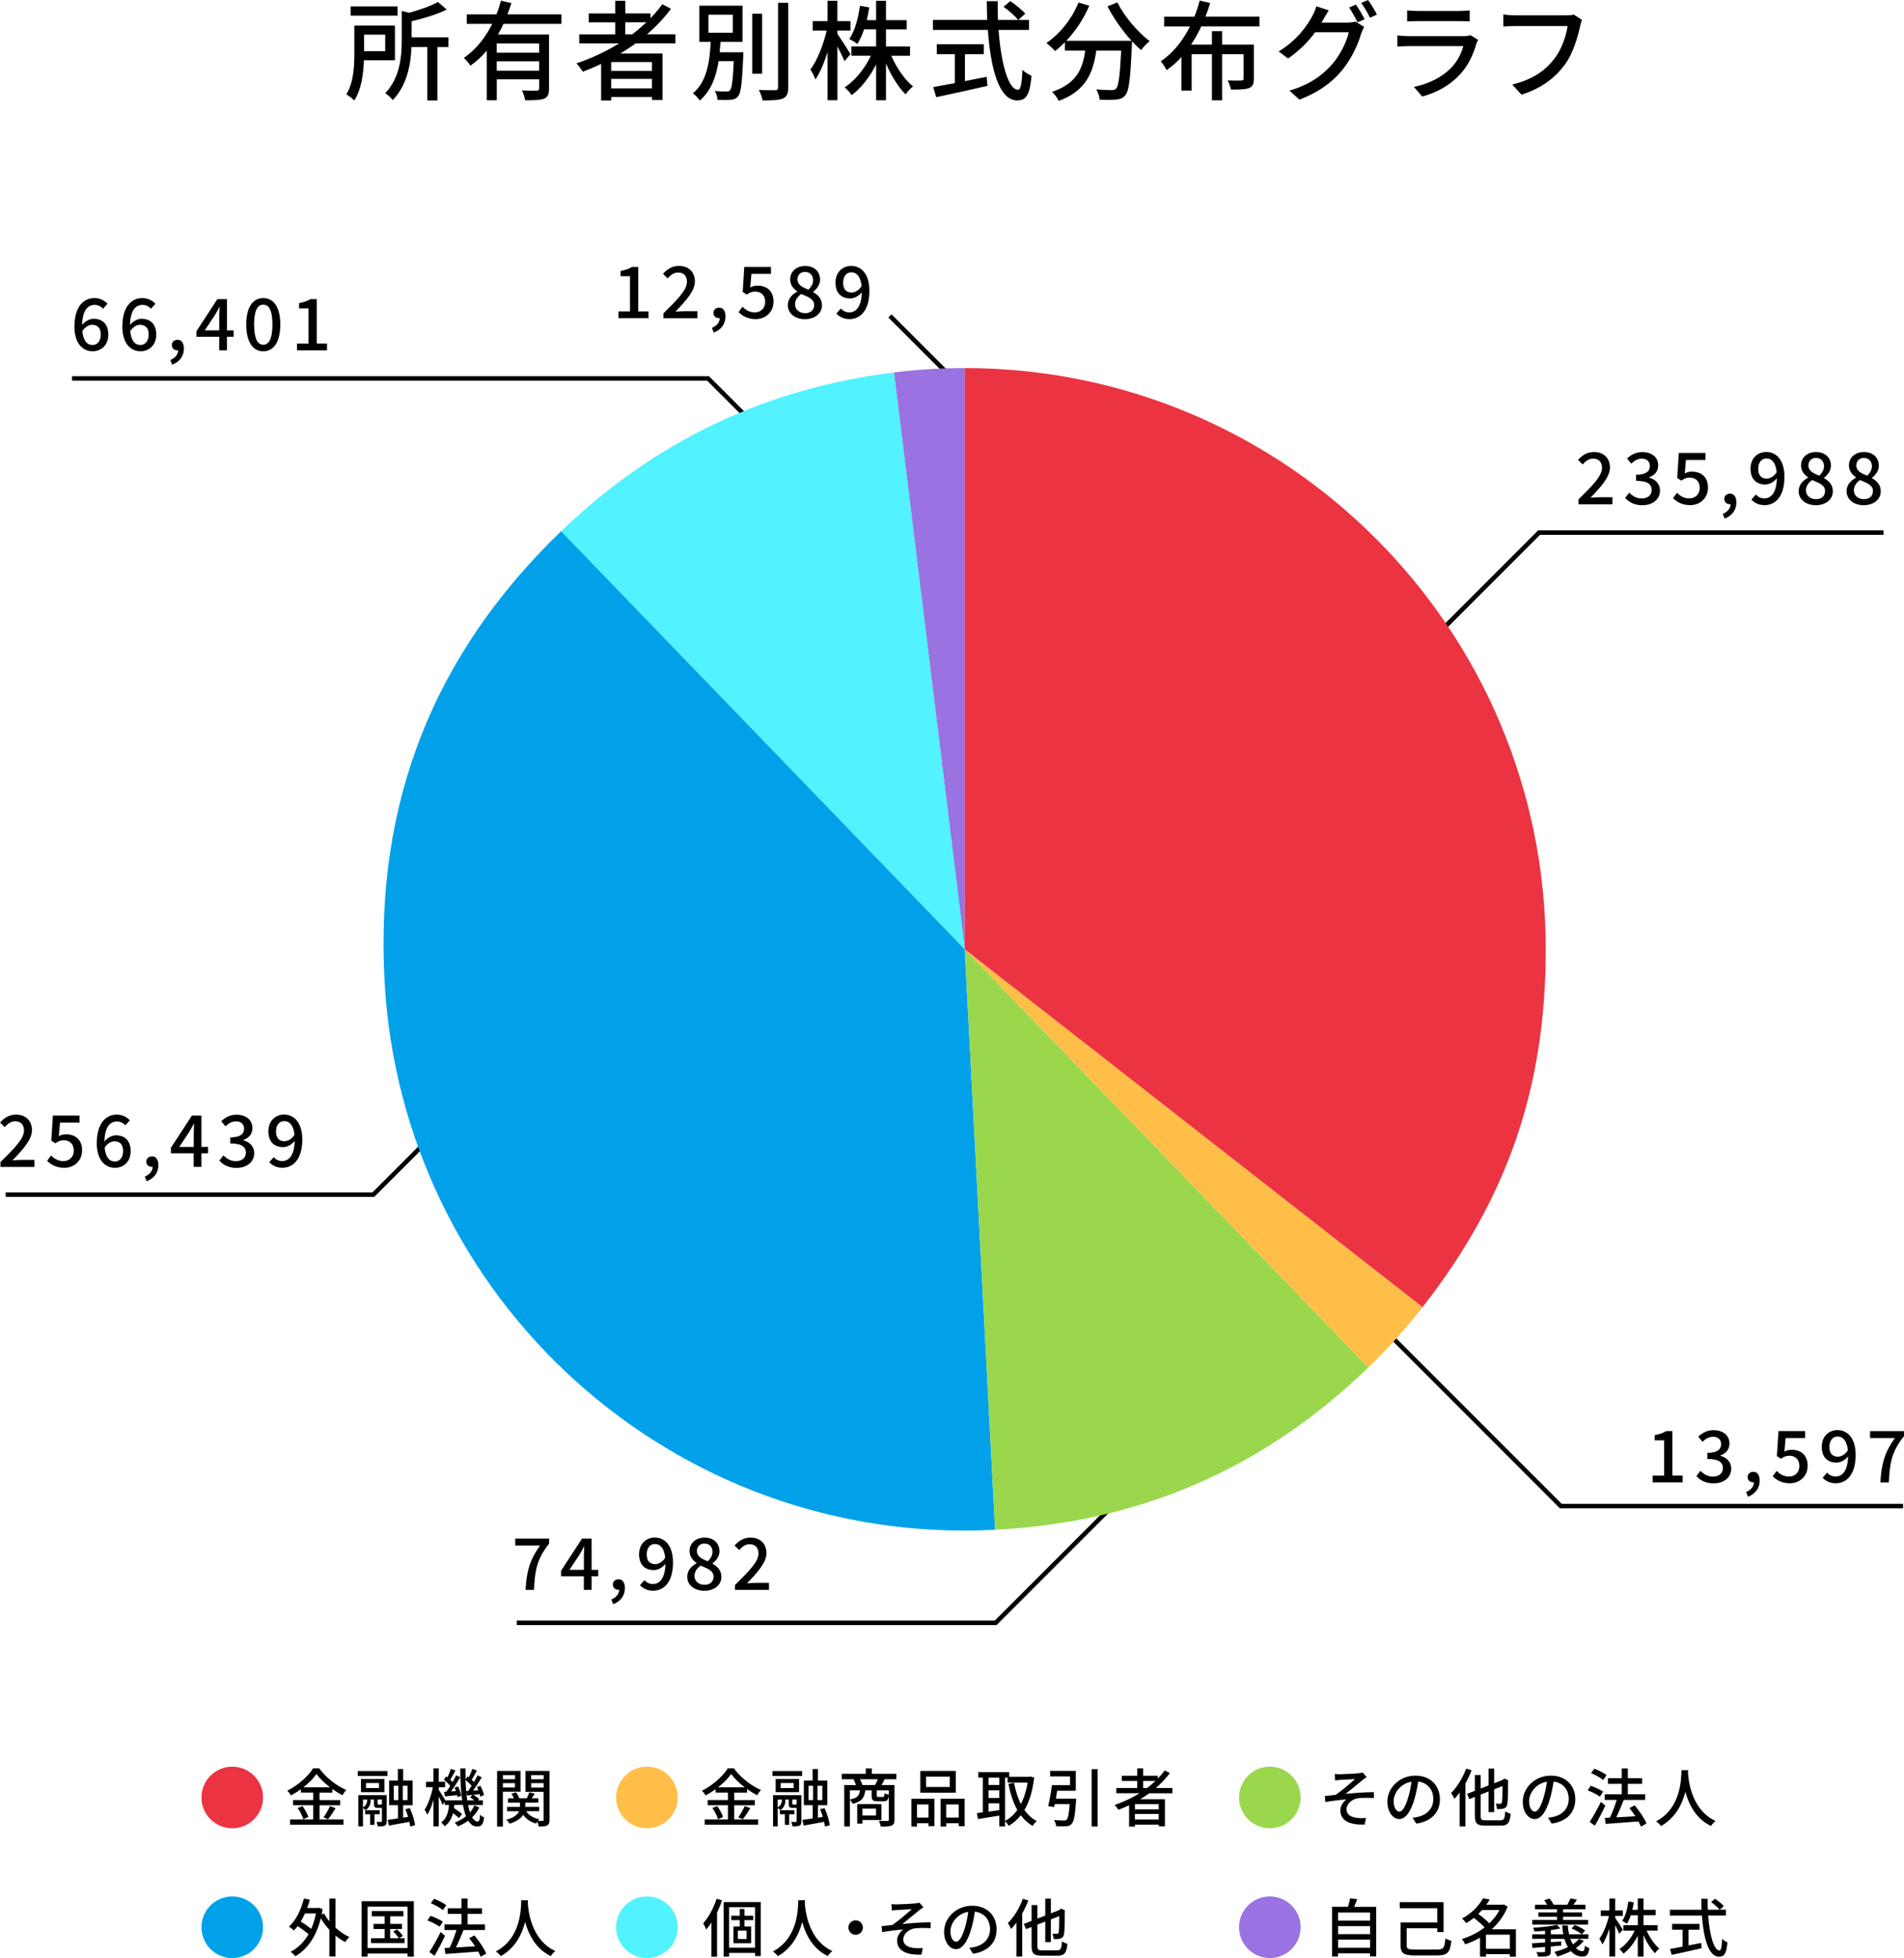 <?xml version="1.0" encoding="UTF-8"?>
<svg id="_レイヤー_2" data-name="レイヤー 2" xmlns="http://www.w3.org/2000/svg" width="426.04" height="437.97" viewBox="0 0 426.04 437.97">
  <defs>
    <style>
      .cls-1 {
        fill: #9a72e2;
      }

      .cls-2 {
        fill: #52f2fe;
      }

      .cls-3 {
        fill: #00a1e9;
      }

      .cls-4 {
        fill: #ffbe47;
      }

      .cls-5 {
        fill: none;
        stroke: #000;
        stroke-miterlimit: 10;
      }

      .cls-6 {
        fill: #ec3341;
      }

      .cls-7 {
        fill: #9ad74c;
      }
    </style>
  </defs>
  <g id="_レイヤー_1-2" data-name="レイヤー 1">
    <g>
      <path d="M88.37,5.71v7.78h-6.94c-.1,2.95-.55,6.53-2.16,9-.36-.41-1.3-1.13-1.78-1.39,1.63-2.59,1.8-6.29,1.8-9.07v-6.31h9.07ZM88.95,1.44v2.06h-10.49V1.44h10.49ZM81.46,11.45h4.73v-3.7h-4.73v3.7ZM99.97,2.14c-2.18,1.08-5.14,1.97-7.87,2.62v3.58h8.23v2.18h-2.45v11.95h-2.26v-11.95h-3.55c-.14,3.74-.94,8.52-4.2,11.88-.31-.48-1.13-1.25-1.68-1.54,3.34-3.48,3.7-8.26,3.7-11.91V2.45l1.66.41c2.42-.67,4.92-1.54,6.43-2.42l1.99,1.7Z"/>
      <path d="M114.42.7c-.26.84-.55,1.66-.86,2.5h12.07v2.14h-12.98c-.36.82-.77,1.61-1.22,2.38h11.42v12.12c0,1.2-.24,1.87-1.1,2.23-.86.34-2.21.36-4.25.36-.07-.62-.41-1.58-.7-2.21,1.42.07,2.88.07,3.29.05.41,0,.55-.12.55-.48v-2.04h-9.48v4.68h-2.23v-11.11c-1.08,1.27-2.28,2.4-3.65,3.36-.34-.5-1.03-1.32-1.49-1.73,2.74-1.85,4.85-4.61,6.36-7.61h-5.71v-2.14h6.65c.41-1.01.74-2.04,1.01-3.05l2.33.55ZM120.63,11.79v-2.06h-9.48v2.06h9.48ZM111.15,15.82h9.48v-2.11h-9.48v2.11Z"/>
      <path d="M150.13,1.97c-1.54,2.09-3.36,3.98-5.35,5.71h6.34v2.02h-8.88c-1.1.82-2.26,1.56-3.43,2.28h9.43v10.39h-2.35v-.67h-9.12v.77h-2.26v-8.18c-1.34.65-2.71,1.22-4.1,1.75-.29-.48-.98-1.42-1.42-1.87,3.36-1.13,6.6-2.64,9.53-4.46h-8.9v-2.02h8.04v-2.69h-5.93v-1.99h5.93V.17h2.26v2.83h5.64v1.08c.96-1.01,1.85-2.04,2.64-3.14l1.94,1.03ZM145.88,15.87v-1.99h-9.12v1.99h9.12ZM136.76,19.78h9.12v-2.14h-9.12v2.14ZM141.46,7.68c1.1-.84,2.18-1.75,3.17-2.69h-4.73v2.69h1.56Z"/>
      <path d="M166.16,1.27v8.09h-4.94l-.19,2.33h5.3s0,.62-.02.89c-.26,5.93-.5,8.18-1.15,8.95-.43.55-.94.72-1.66.79-.62.07-1.8.07-2.95.02-.02-.6-.26-1.44-.62-1.99,1.13.12,2.16.12,2.59.12.38,0,.62-.02.82-.26.41-.46.65-2.18.84-6.53h-3.38c-.55,3.43-1.68,6.65-4.22,8.81-.34-.55-1.01-1.25-1.56-1.61,3.24-2.62,3.79-7.32,4.01-11.52h-2.54V1.27h9.7ZM158.53,7.32h5.45V3.29h-5.45v4.03ZM170.53,3.07v13.42h-2.21V3.07h2.21ZM176.37.62v18.94c0,1.44-.34,2.09-1.18,2.47-.89.38-2.35.43-4.56.43-.1-.62-.46-1.68-.82-2.33,1.66.07,3.19.05,3.67.05.46-.02.62-.17.62-.62V.62h2.26Z"/>
      <path d="M187.37.17v4.56h2.93v2.11h-2.93v.74c.62.86,2.52,3.79,2.93,4.54l-1.34,1.56c-.31-.77-.96-2.09-1.58-3.29v12.02h-2.21v-10.73c-.77,2.4-1.7,4.66-2.71,6.1-.22-.65-.74-1.66-1.13-2.23,1.51-1.94,2.93-5.59,3.65-8.71h-3.12v-2.11h3.31V.17h2.21ZM194.5,1.68c-.14.96-.34,1.92-.55,2.83h2.09V.17h2.21v4.34h4.63v2.06h-4.63v3.84h5.38v2.06h-4.2c1.15,2.66,3.02,5.38,4.87,6.86-.53.41-1.27,1.2-1.66,1.78-1.63-1.61-3.24-4.2-4.39-6.91v8.23h-2.21v-8.02c-1.42,2.81-3.38,5.35-5.47,6.86-.36-.53-1.06-1.32-1.56-1.75,2.3-1.44,4.51-4.2,5.86-7.06h-4.37v-2.06h5.54v-3.84h-2.69c-.43,1.25-.94,2.38-1.51,3.29-.38-.34-1.3-.89-1.8-1.13,1.25-1.8,1.99-4.61,2.38-7.42l2.09.36Z"/>
      <path d="M223.25.26c-.02,1.44,0,2.83.05,4.2h6.96v2.23h-6.82c.55,7.63,2.23,13.39,4.34,13.39.6,0,.86-1.3,1.01-4.44.53.5,1.37,1.06,2.02,1.3-.38,4.34-1.2,5.52-3.22,5.52-4.03,0-5.93-7.06-6.55-15.77h-12.29v-2.23h12.15c-.05-1.37-.1-2.78-.1-4.2h2.45ZM213.65,18.6v-6.48h-4.03v-2.21h10.51v2.21h-4.22v6.02l4.87-.96.17,2.02c-4.01.94-8.38,1.87-11.47,2.54l-.65-2.26,4.82-.89ZM226.06.24c1.18.82,2.64,1.99,3.36,2.81l-1.58,1.42c-.67-.84-2.09-2.11-3.29-2.95l1.51-1.27Z"/>
      <path d="M257.25,9.19c-.6.48-1.49,1.39-1.92,2.02-.67-.58-1.34-1.22-2.02-1.97l-.05.91c-.31,7.39-.62,10.2-1.46,11.14-.55.7-1.13.89-2.02.98-.79.1-2.26.1-3.74.02-.02-.7-.34-1.66-.74-2.3,1.46.14,2.86.17,3.43.17.46,0,.74-.07,1.01-.34.55-.58.86-2.86,1.13-8.5h-5.57c-.65,4.7-2.18,8.98-8.4,11.26-.29-.62-.94-1.54-1.49-2.04,5.62-1.85,6.89-5.38,7.42-9.22h-4.54v-1.87c-.72.72-1.46,1.39-2.21,1.97-.41-.48-1.39-1.39-1.94-1.8,3.02-2.04,5.69-5.35,7.18-9.05l2.42.7c-1.25,2.93-3.07,5.66-5.14,7.85h14.59c-2.02-2.21-4.01-5.04-5.38-7.7l2.21-.89c1.54,3.14,4.61,6.72,7.22,8.67Z"/>
      <path d="M270.8.67c-.31,1.01-.67,2.04-1.06,3.05h12.07v2.18h-13.01c-.65,1.42-1.42,2.78-2.28,4.08h4.66v-3.02h2.28v3.02h7.11v7.63c0,1.13-.24,1.73-1.08,2.09-.82.31-2.11.36-4.06.34-.1-.62-.43-1.49-.74-2.06,1.34.05,2.71.05,3.07.02.38,0,.5-.1.5-.41v-5.47h-4.8v10.32h-2.28v-10.32h-4.54v8.14h-2.28v-7.51c-.98,1.1-2.09,2.09-3.31,2.93-.29-.55-.89-1.46-1.32-1.97,2.81-1.87,4.99-4.7,6.55-7.8h-5.79v-2.18h6.77c.48-1.2.86-2.4,1.18-3.6l2.35.55Z"/>
      <path d="M296.06,4.44l-.36.62h5.78c.67,0,1.34-.1,1.8-.24l1.97,1.2c-.24.38-.5.98-.67,1.46-.65,2.3-2.06,5.52-4.22,8.16-2.21,2.71-5.11,4.92-9.6,6.65l-2.23-2.02c4.63-1.37,7.49-3.5,9.62-5.98,1.78-2.04,3.22-5.06,3.65-7.08h-7.51c-1.51,2.06-3.58,4.18-6.07,5.86l-2.11-1.56c4.18-2.52,6.41-5.83,7.54-7.94.29-.5.7-1.46.89-2.16l2.78.91c-.48.72-.98,1.63-1.25,2.11ZM305.35,4.32l-1.58.67c-.48-.96-1.25-2.4-1.9-3.31l1.54-.65c.6.86,1.46,2.35,1.94,3.29ZM308.11,3.26l-1.56.7c-.5-1.03-1.3-2.4-1.97-3.31l1.54-.65c.65.89,1.56,2.4,1.99,3.26Z"/>
      <path d="M330.36,9.77c-.67,2.33-1.75,4.75-3.53,6.72-2.47,2.74-5.52,4.25-8.59,5.11l-1.87-2.16c3.5-.72,6.43-2.28,8.4-4.32,1.37-1.42,2.23-3.22,2.66-4.8h-12.22c-.58,0-1.63.02-2.54.1v-2.5c.94.1,1.85.17,2.54.17h12.29c.65,0,1.22-.1,1.54-.22l1.71,1.06c-.14.26-.34.62-.38.84ZM317.16,2.45h9.34c.77,0,1.75-.05,2.35-.12v2.47c-.6-.05-1.56-.07-2.38-.07h-9.31c-.77,0-1.63.02-2.3.07v-2.47c.62.07,1.51.12,2.3.12Z"/>
      <path d="M353.57,5.86c-.53,2.45-1.63,6.26-3.58,8.81-2.18,2.86-5.18,5.14-9.55,6.5l-2.06-2.26c4.71-1.15,7.42-3.19,9.38-5.71,1.66-2.09,2.69-5.16,3-7.37h-11.79c-1.03,0-1.99.05-2.59.1v-2.69c.67.1,1.8.19,2.59.19h11.64c.41,0,1.01-.02,1.54-.17l1.85,1.2c-.19.38-.31.91-.43,1.39Z"/>
    </g>
    <g>
      <path d="M70.09,406.98v-3.19h-4.52v-1.15h4.52v-1.67h-2.76v-.76c-.7.52-1.46.99-2.23,1.4-.15-.31-.53-.78-.81-1.06,2.41-1.21,4.71-3.28,5.77-5.01h1.36c1.5,2.06,3.85,3.91,6.07,4.85-.32.32-.63.78-.87,1.18-.74-.39-1.51-.87-2.25-1.4v.81h-2.87v1.67h4.62v1.15h-4.62v3.19h5.35v1.16h-11.95v-1.16h5.2ZM67.68,403.99c.55.73,1.13,1.75,1.32,2.44l-1.13.5c-.18-.69-.71-1.74-1.26-2.51l1.08-.43ZM67.88,399.79h5.98c-1.22-.92-2.33-1.99-3.05-2.97-.67.97-1.71,2.02-2.93,2.97ZM75.1,404.46c-.55.87-1.19,1.85-1.69,2.48l-1.01-.43c.49-.67,1.11-1.75,1.44-2.52l1.26.48Z"/>
      <path d="M86.69,396.15v1.11h-6.64v-1.11h6.64ZM86.52,401.54v5.84c0,.5-.08.8-.43.98-.32.15-.83.18-1.56.18-.03-.29-.17-.71-.29-1.01.48.01.91.01,1.04.01.14,0,.18-.04.18-.18v-2.96h-.87c-.73,0-.91-.18-.91-.97v-.92h-.73c0,.79-.13,1.74-1.16,2.4-.13-.15-.38-.38-.57-.5v4.12h-1.04v-6.99h6.35ZM86.01,397.93v2.94h-5.24v-2.94h5.24ZM82.17,402.52h-.95v1.77c.84-.49.95-1.23.95-1.77ZM84.97,404.92v.9h-1.18v2.37h-.97v-2.37h-1.11v-.9h3.25ZM81.9,399.96h2.9v-1.13h-2.9v1.13ZM84.49,402.52v.91c0,.21.01.22.2.22h.55c.15,0,.2-.01.22-.1v-1.04h-.97ZM89.03,398.29v-2.59h1.18v2.59h2.11v5.5h-2.11v2.79l1.11-.18c-.18-.59-.39-1.18-.62-1.71l1.01-.24c.56,1.22,1.05,2.82,1.15,3.82l-1.08.29c-.03-.31-.1-.66-.18-1.05-1.6.31-3.28.6-4.57.83l-.29-1.25,2.31-.34v-2.97h-1.98v-5.5h1.96ZM88.12,402.65h1.01v-3.22h-1.01v3.22ZM90.12,402.65h1.08v-3.22h-1.08v3.22Z"/>
      <path d="M98.18,395.56v2.98h1.42v1.22h-1.42v.59c.32.48,1.19,1.88,1.46,2.35h3.77c-.29-2.06-.41-4.52-.42-7.13h1.18c-.01.83-.01,1.64.01,2.41l.45-.63.28.21c.29-.59.6-1.34.78-1.89l1.02.39c-.39.69-.81,1.48-1.16,2.04.18.18.36.35.5.52.31-.53.6-1.06.81-1.51l.94.45c-.59.97-1.3,2.09-1.96,2.97l1.2-.08c-.1-.24-.21-.48-.32-.7l.77-.29c.36.66.71,1.51.81,2.06l-.83.36c-.03-.17-.07-.36-.14-.56l-1.4.15c.48.28,1.02.66,1.3.95l-.29.28h1.12v1.06h-3.33c.13.62.27,1.16.43,1.65.41-.48.73-1,.98-1.56l1.12.43c-.41.84-.95,1.58-1.62,2.23.35.6.76.92,1.2.92.38,0,.52-.29.59-1.5.25.24.63.48.9.59-.21,1.58-.57,2.03-1.57,2.03-.83,0-1.48-.46-2-1.3-.69.52-1.46.94-2.3,1.27-.15-.22-.48-.63-.71-.84.97-.36,1.81-.84,2.52-1.43-.28-.7-.5-1.56-.69-2.51h-1.92l-.08.7c.66.41,1.42.94,1.81,1.33l-.71.9c-.29-.31-.81-.71-1.32-1.09-.31,1.18-.85,2.2-1.88,2.93-.15-.27-.5-.67-.77-.87,1.26-.87,1.62-2.34,1.77-3.89h-.95v-.71l-.48.7c-.17-.45-.53-1.22-.87-1.89v6.68h-1.19v-5.92c-.38,1.29-.85,2.51-1.36,3.31-.14-.34-.42-.83-.62-1.12.77-1.13,1.51-3.24,1.85-5.04h-1.54v-1.22h1.67v-2.98h1.19ZM102.99,397.56c-.62,1.02-1.39,2.23-2.07,3.15l1.11-.08c-.1-.27-.2-.52-.31-.76l.77-.28c.34.66.64,1.53.73,2.07l-.84.34-.08-.46-2.73.28-.2-1.01.48-.03c.28-.36.59-.83.9-1.3-.35-.45-.94-1.01-1.44-1.4l.52-.73.29.22c.29-.6.6-1.34.78-1.91l1.01.39c-.38.69-.8,1.48-1.15,2.06.2.17.36.35.5.5.31-.53.59-1.05.8-1.51l.94.45ZM104.75,400.6c.25-.34.52-.71.78-1.13-.34-.42-.87-.94-1.36-1.33.06,1.69.18,3.24.38,4.57h1.58c-.28-.24-.63-.49-.94-.69l.57-.53-1.26.13-.2-.98.43-.03Z"/>
      <path d="M116.48,396.13v4.64h-3.95v7.8h-1.3v-12.44h5.25ZM115.24,397.07h-2.7v.92h2.7v-.92ZM112.53,398.85v.98h2.7v-.98h-2.7ZM122.96,396.13v10.94c0,.67-.13,1.04-.53,1.25-.39.21-1.02.24-1.89.24-.04-.29-.17-.76-.31-1.09-.11.15-.21.31-.28.43-1.27-.36-2.23-1.02-2.87-1.96-.46.74-1.36,1.44-3.03,1.98-.17-.27-.5-.66-.77-.87,1.82-.5,2.56-1.22,2.87-1.9h-2.69v-.98h2.89v-.94h-2.68v-.97h1.32c-.13-.34-.32-.73-.55-1.04l1.04-.31c.29.41.6.95.71,1.34h1.68c.21-.43.46-.98.57-1.37l1.22.35-.67,1.02h1.47v.97h-2.93v.94h3.11v.98h-2.89c.57.9,1.58,1.53,2.93,1.79-.11.1-.24.24-.35.38h1.08c.17.01.22-.06.22-.24v-6.28h-4.05v-4.66h5.36ZM121.64,397.07h-2.79v.92h2.79v-.92ZM118.85,398.85v1h2.79v-1h-2.79Z"/>
    </g>
    <g>
      <path d="M162.88,406.98v-3.19h-4.52v-1.15h4.52v-1.67h-2.76v-.76c-.7.52-1.46.99-2.23,1.4-.15-.31-.53-.78-.81-1.06,2.41-1.21,4.71-3.28,5.77-5.01h1.36c1.5,2.06,3.85,3.91,6.07,4.85-.32.32-.63.78-.87,1.18-.74-.39-1.51-.87-2.25-1.4v.81h-2.87v1.67h4.62v1.15h-4.62v3.19h5.35v1.16h-11.95v-1.16h5.2ZM160.47,403.99c.55.73,1.13,1.75,1.32,2.44l-1.13.5c-.18-.69-.71-1.74-1.26-2.51l1.08-.43ZM160.67,399.79h5.98c-1.22-.92-2.33-1.99-3.05-2.97-.67.97-1.71,2.02-2.93,2.97ZM167.9,404.46c-.55.87-1.19,1.85-1.69,2.48l-1.01-.43c.49-.67,1.11-1.75,1.44-2.52l1.26.48Z"/>
      <path d="M179.49,396.15v1.11h-6.64v-1.11h6.64ZM179.32,401.54v5.84c0,.5-.08.8-.43.98-.32.15-.83.18-1.56.18-.03-.29-.17-.71-.29-1.01.48.01.91.01,1.04.01.14,0,.18-.04.18-.18v-2.96h-.87c-.73,0-.91-.18-.91-.97v-.92h-.73c0,.79-.13,1.74-1.16,2.4-.13-.15-.38-.38-.57-.5v4.12h-1.04v-6.99h6.35ZM178.8,397.93v2.94h-5.24v-2.94h5.24ZM174.96,402.52h-.95v1.77c.84-.49.95-1.23.95-1.77ZM177.77,404.92v.9h-1.18v2.37h-.97v-2.37h-1.11v-.9h3.25ZM174.7,399.96h2.9v-1.13h-2.9v1.13ZM177.29,402.52v.91c0,.21.01.22.2.22h.55c.15,0,.2-.01.22-.1v-1.04h-.97ZM181.83,398.29v-2.59h1.18v2.59h2.11v5.5h-2.11v2.79l1.11-.18c-.18-.59-.39-1.18-.62-1.71l1.01-.24c.56,1.22,1.05,2.82,1.15,3.82l-1.08.29c-.03-.31-.1-.66-.18-1.05-1.6.31-3.28.6-4.57.83l-.29-1.25,2.31-.34v-2.97h-1.98v-5.5h1.96ZM180.92,402.65h1.01v-3.22h-1.01v3.22ZM182.92,402.65h1.08v-3.22h-1.08v3.22Z"/>
      <path d="M191.54,399.29c-.13-.41-.35-.91-.55-1.3h-2.63v-1.22h5.36v-1.2h1.36v1.2h5.49v1.22h-2.61c-.24.48-.49.92-.71,1.3h2.9v7.75c0,.7-.15,1.09-.64,1.3-.5.21-1.29.24-2.42.24-.06-.36-.25-.94-.43-1.29.84.04,1.67.03,1.9.03.25-.01.32-.08.32-.28v-5.34c-.13.97-.43,1.22-1.18,1.22h-1.32c-1.11,0-1.34-.29-1.34-1.27v-1.19h-1.43c-.17,1.64-.76,2.54-2.84,3.01-.11-.27-.38-.69-.6-.91v6h-1.26v-9.26h2.63ZM192.42,400.45h-2.26v2.07c1.7-.32,2.13-.9,2.26-2.07ZM197.23,403.56v3.54h-4.24v.81h-1.18v-4.36h5.42ZM192.98,399.29h2.82c.21-.38.46-.88.63-1.3h-4.01c.24.42.45.94.56,1.3ZM192.98,406.09h3.04v-1.53h-3.04v1.53ZM196.19,400.45v1.18c0,.28.04.31.36.31h1.01c.27,0,.32-.1.36-.85.21.15.66.29.95.36v-.99h-2.69Z"/>
      <path d="M209.08,402.34v6.12h-1.32v-.63h-2.58v.73h-1.25v-6.22h5.14ZM207.77,406.56v-2.94h-2.58v2.94h2.58ZM213.87,396.13v4.86h-7.94v-4.86h7.94ZM207.21,399.72h5.31v-2.31h-5.31v2.31ZM215.85,402.34v6.15h-1.33v-.66h-2.79v.73h-1.26v-6.22h5.38ZM214.52,406.56v-2.94h-2.79v2.94h2.79Z"/>
      <path d="M219.92,405.39v-7.76h-1.02v-1.23h6.93v1.04h4.48l.24-.06.85.22c-.34,3.05-1.08,5.43-2.17,7.26.74,1.05,1.65,1.91,2.76,2.48-.31.25-.73.76-.92,1.09-1.05-.6-1.92-1.42-2.65-2.38-.78.97-1.68,1.75-2.7,2.35-.2-.32-.55-.78-.83-1.04v1.18h-1.28v-2.42l-4.78.77-.25-1.33,1.33-.17ZM221.19,399.26h2.42v-1.62h-2.42v1.62ZM221.19,402.17h2.42v-1.71h-2.42v1.71ZM221.19,405.23l2.42-.34v-1.53h-2.42v1.86ZM228.43,403.53c.7-1.34,1.22-2.96,1.51-4.8h-4.48v-1.09h-.57v9.67c1.05-.55,1.96-1.37,2.75-2.45-.92-1.62-1.55-3.6-2-5.83l1.26-.25c.34,1.75.83,3.38,1.54,4.76Z"/>
      <path d="M239.42,399.31v-1.96h-4.44v-1.23h5.74v4.44h-4.17l-.29,1.77h4.57s-.01.39-.06.57c-.22,3.22-.48,4.57-.98,5.08-.34.36-.69.48-1.23.52-.46.04-1.34.03-2.23,0-.03-.42-.22-.99-.48-1.39.9.08,1.82.1,2.17.1.29,0,.45-.01.63-.15.32-.28.53-1.27.71-3.52h-3.35l-.14.67-1.33-.21c.31-1.25.66-3.18.84-4.69h4.03ZM245.61,395.73v12.83h-1.34v-12.83h1.34Z"/>
      <path d="M261.76,396.61c-.9,1.22-1.96,2.33-3.12,3.33h3.7v1.18h-5.18c-.64.48-1.32.91-2,1.33h5.5v6.07h-1.37v-.39h-5.32v.45h-1.32v-4.78c-.78.38-1.58.71-2.4,1.02-.17-.28-.57-.83-.83-1.09,1.96-.66,3.85-1.54,5.56-2.61h-5.2v-1.18h4.69v-1.57h-3.46v-1.16h3.46v-1.65h1.32v1.65h3.29v.63c.56-.59,1.08-1.19,1.54-1.83l1.13.6ZM259.28,404.72v-1.16h-5.32v1.16h5.32ZM253.95,407h5.32v-1.25h-5.32v1.25ZM256.7,399.94c.64-.49,1.27-1.02,1.85-1.57h-2.76v1.57h.91Z"/>
    </g>
    <g>
      <path d="M299.88,396.86c.6,0,3.38-.13,4.2-.22.39-.04.67-.1.85-.15l.88,1.02c-.24.14-.66.43-.9.63-1.02.83-2.77,2.3-3.82,3.12,2.02-.21,4.45-.39,6.33-.39v1.32c-1.34-.07-2.72-.07-3.57.04-1.32.2-2.55,1.25-2.55,2.48s1.02,1.74,2.3,1.91c.8.1,1.54.07,2.06.03l-.29,1.46c-3.49.14-5.45-.92-5.45-3.17,0-1.05.73-2,1.36-2.45-1.4.11-3.14.32-4.71.59l-.13-1.33c.76-.07,1.72-.2,2.44-.28,1.4-.95,3.46-2.75,4.33-3.52-.6.04-2.73.14-3.32.18-.36.03-.8.08-1.16.11l-.07-1.43c.39.04.77.06,1.22.06Z"/>
      <path d="M316.49,402.45c-.84,2.86-2,4.44-3.39,4.44s-2.66-1.54-2.66-3.88c0-3.14,2.75-5.83,6.26-5.83s5.49,2.35,5.49,5.28-1.88,4.96-5.28,5.45l-.83-1.32c.48-.04.9-.11,1.25-.2,1.79-.41,3.39-1.72,3.39-3.98,0-2.03-1.23-3.64-3.39-3.91-.2,1.26-.43,2.62-.84,3.94ZM311.85,402.87c0,1.61.69,2.35,1.29,2.35s1.29-.91,1.93-3.07c.35-1.11.6-2.38.77-3.61-2.52.41-3.99,2.59-3.99,4.33Z"/>
      <path d="M329.28,395.99c-.38.98-.84,1.98-1.37,2.91v9.64h-1.3v-7.59c-.38.52-.79,1.01-1.18,1.43-.14-.31-.5-1.01-.73-1.32,1.34-1.33,2.61-3.38,3.36-5.45l1.22.38ZM331.32,397.03v3.03l1.76-.69v-3.77h1.25v3.29l1.86-.73.15-.13.24-.2.91.37-.04.21c-.01,2.51-.04,4.38-.15,4.99-.1.67-.38,1-.83,1.13-.39.14-1.04.15-1.5.14-.03-.36-.14-.92-.29-1.22.35.01.81.03.98.03.21,0,.35-.06.42-.38.08-.34.11-1.54.13-3.59l-1.88.73v5.1h-1.25v-4.62l-1.76.69v4.78c0,.83.17.98,1.13.98h3.26c.85,0,.99-.37,1.12-2,.31.22.84.45,1.21.53-.2,2-.6,2.66-2.24,2.66h-3.43c-1.83,0-2.35-.46-2.35-2.18v-4.24l-1.23.48-.52-1.16,1.75-.69v-3.53h1.3Z"/>
      <path d="M346.79,402.45c-.84,2.86-2,4.44-3.39,4.44s-2.66-1.54-2.66-3.88c0-3.14,2.75-5.83,6.26-5.83s5.49,2.35,5.49,5.28-1.88,4.96-5.28,5.45l-.83-1.32c.48-.04.9-.11,1.25-.2,1.79-.41,3.39-1.72,3.39-3.98,0-2.03-1.23-3.64-3.39-3.91-.2,1.26-.43,2.62-.84,3.94ZM342.15,402.87c0,1.61.69,2.35,1.29,2.35s1.29-.91,1.93-3.07c.35-1.11.6-2.38.77-3.61-2.52.41-3.99,2.59-3.99,4.33Z"/>
      <path d="M355.94,399.44c.94.31,2.16.87,2.77,1.32l-.73,1.11c-.57-.45-1.78-1.06-2.73-1.4l.69-1.02ZM358.21,403.05l1,.84c-.69,1.47-1.57,3.15-2.35,4.48l-1.15-.85c.71-1.08,1.74-2.87,2.51-4.47ZM356.75,395.63c.94.35,2.14.95,2.73,1.44l-.77,1.09c-.56-.5-1.74-1.16-2.69-1.55l.73-.98ZM365.77,403.81c1.04,1.25,2.2,2.93,2.65,4.08l-1.25.69c-.13-.34-.32-.73-.55-1.16-2.63.22-5.41.41-7.34.55l-.18-1.34,1.13-.06c.55-1.13,1.15-2.69,1.53-3.96h-2.68v-1.26h3.8v-2.34h-3.08v-1.26h3.08v-2.17h1.36v2.17h3.22v1.26h-3.22v2.34h3.89v1.26h-4.8c-.49,1.27-1.11,2.73-1.67,3.89l4.27-.24c-.42-.64-.87-1.27-1.32-1.83l1.15-.6Z"/>
      <path d="M377.75,395.94l-.04.69c.13,1.86.84,8.24,6.16,10.69-.42.31-.81.77-1.02,1.12-3.42-1.65-4.99-4.9-5.73-7.63-.69,2.7-2.17,5.77-5.45,7.65-.24-.35-.67-.76-1.11-1.05,5.69-3.01,5.6-9.59,5.69-11.46h1.5Z"/>
    </g>
    <g>
      <path d="M73.7,429.76v-5.08h1.37v6.51c.97.87,2.04,1.61,3.12,2.09-.32.27-.74.78-.95,1.13-.74-.38-1.47-.88-2.17-1.46v4.68h-1.37v-5.98c-.73-.79-1.39-1.65-1.92-2.56-1.05,4.24-3.11,7-5.7,8.49-.22-.29-.74-.8-1.06-.99,1.62-.85,2.98-2.14,4.02-3.92-.62-.57-1.56-1.27-2.44-1.83-.27.35-.53.67-.83.97-.24-.22-.8-.66-1.12-.85,1.57-1.42,2.72-3.75,3.35-6.29l1.33.27c-.17.63-.36,1.25-.59,1.85h2.34l.24-.06.87.29c-.07.42-.14.83-.21,1.22l.53-.21c.32.59.73,1.18,1.19,1.75ZM67.29,429.83c.83.49,1.72,1.11,2.35,1.64.45-1.02.8-2.17,1.05-3.46h-2.45c-.28.64-.6,1.26-.95,1.82Z"/>
      <path d="M92.6,425.27v12.4h-1.4v-.7h-8.95v.7h-1.34v-12.4h11.7ZM91.2,435.73v-9.25h-8.95v9.25h8.95ZM88.84,431.58c.48.43,1.05,1.05,1.32,1.47l-.87.5h1.25v1.09h-7.52v-1.09h3.05v-2.07h-2.49v-1.13h2.49v-1.7h-2.87v-1.18h7.07v1.18h-2.96v1.7h2.63v1.13h-2.63v2.07h1.93c-.25-.42-.78-1.05-1.25-1.51l.84-.46Z"/>
      <path d="M96.32,428.54c.94.31,2.16.87,2.77,1.32l-.73,1.11c-.57-.45-1.78-1.06-2.73-1.4l.69-1.02ZM98.59,432.16l.99.84c-.69,1.47-1.57,3.15-2.35,4.48l-1.15-.85c.71-1.08,1.74-2.87,2.51-4.47ZM97.13,424.73c.94.35,2.14.95,2.73,1.44l-.77,1.09c-.56-.5-1.74-1.16-2.69-1.55l.73-.98ZM106.15,432.91c1.04,1.25,2.2,2.93,2.65,4.08l-1.25.69c-.13-.34-.32-.73-.55-1.16-2.63.22-5.41.41-7.34.55l-.18-1.34,1.13-.06c.55-1.13,1.15-2.69,1.53-3.96h-2.68v-1.26h3.8v-2.34h-3.08v-1.26h3.08v-2.17h1.36v2.17h3.22v1.26h-3.22v2.34h3.89v1.26h-4.8c-.49,1.27-1.11,2.73-1.67,3.89l4.27-.24c-.42-.64-.87-1.27-1.32-1.83l1.15-.6Z"/>
      <path d="M118.14,425.04l-.04.69c.13,1.86.84,8.24,6.16,10.69-.42.31-.81.77-1.02,1.12-3.42-1.65-4.99-4.9-5.73-7.63-.69,2.7-2.17,5.77-5.45,7.65-.24-.35-.67-.76-1.11-1.05,5.69-3.01,5.6-9.6,5.69-11.46h1.5Z"/>
    </g>
    <g>
      <path d="M161.57,425.08c-.31.91-.69,1.83-1.12,2.72v9.88h-1.26v-7.65c-.38.57-.77,1.11-1.18,1.57-.1-.32-.45-1.06-.66-1.4,1.22-1.34,2.33-3.4,3-5.48l1.22.36ZM170.22,425.45v12.09h-1.27v-.71h-5.8v.83h-1.22v-12.2h8.29ZM168.95,435.66v-9.05h-5.8v9.05h5.8ZM165.53,430.91v-1.4h-1.9v-.99h1.9v-1.53h1.05v1.53h1.96v.99h-1.96v1.4h1.5v3.75h-3.96v-3.75h1.41ZM165.1,433.73h1.96v-1.88h-1.96v1.88Z"/>
      <path d="M180.13,425.04l-.04.69c.13,1.86.84,8.24,6.16,10.69-.42.31-.81.77-1.02,1.12-3.42-1.65-4.99-4.9-5.73-7.63-.69,2.7-2.17,5.77-5.45,7.65-.24-.35-.67-.76-1.11-1.05,5.69-3.01,5.6-9.6,5.69-11.46h1.5Z"/>
      <path d="M193.08,431.16c0,.9-.73,1.62-1.62,1.62s-1.62-.73-1.62-1.62.73-1.62,1.62-1.62,1.62.73,1.62,1.62Z"/>
      <path d="M200.7,425.97c.6,0,3.38-.13,4.2-.22.39-.04.67-.1.85-.15l.88,1.02c-.24.14-.66.43-.9.63-1.02.83-2.77,2.3-3.82,3.12,2.02-.21,4.45-.39,6.33-.39v1.32c-1.34-.07-2.72-.07-3.57.04-1.32.2-2.55,1.25-2.55,2.48s1.02,1.74,2.3,1.9c.8.1,1.54.07,2.06.03l-.29,1.46c-3.49.14-5.45-.92-5.45-3.17,0-1.05.73-2,1.36-2.45-1.4.11-3.14.32-4.71.59l-.13-1.33c.76-.07,1.72-.2,2.44-.28,1.4-.95,3.46-2.75,4.33-3.52-.6.04-2.73.14-3.32.18-.36.03-.8.08-1.16.11l-.07-1.43c.39.04.77.06,1.22.06Z"/>
      <path d="M217.3,431.55c-.84,2.86-2,4.44-3.39,4.44s-2.66-1.54-2.66-3.88c0-3.14,2.75-5.83,6.26-5.83s5.49,2.35,5.49,5.28-1.88,4.96-5.28,5.45l-.83-1.32c.48-.04.9-.11,1.25-.2,1.79-.41,3.39-1.72,3.39-3.98,0-2.03-1.23-3.64-3.39-3.91-.2,1.26-.43,2.62-.84,3.94ZM212.67,431.98c0,1.61.69,2.35,1.29,2.35s1.29-.91,1.93-3.07c.35-1.11.6-2.38.77-3.61-2.52.41-3.99,2.59-3.99,4.33Z"/>
      <path d="M230.1,425.1c-.38.98-.84,1.97-1.37,2.91v9.64h-1.3v-7.59c-.38.52-.78,1.01-1.18,1.43-.14-.31-.5-1.01-.73-1.32,1.34-1.33,2.61-3.38,3.36-5.45l1.22.38ZM232.13,426.13v3.03l1.76-.69v-3.77h1.25v3.29l1.86-.73.15-.13.24-.2.91.36-.04.21c-.01,2.51-.04,4.38-.15,4.99-.1.67-.38.99-.83,1.13-.39.14-1.04.15-1.5.14-.03-.36-.14-.92-.29-1.22.35.01.81.03.98.03.21,0,.35-.06.42-.38.08-.34.11-1.54.13-3.59l-1.88.73v5.1h-1.25v-4.62l-1.76.69v4.78c0,.83.17.98,1.13.98h3.26c.85,0,.99-.36,1.12-2,.31.22.84.45,1.21.53-.2,2-.6,2.66-2.24,2.66h-3.43c-1.83,0-2.35-.46-2.35-2.18v-4.24l-1.23.48-.52-1.16,1.75-.69v-3.53h1.3Z"/>
    </g>
    <g>
      <path d="M303.69,424.83c-.22.57-.46,1.18-.69,1.69h4.94v11.09h-1.39v-.7h-7.16v.74h-1.33v-11.14h3.57c.18-.62.38-1.33.46-1.89l1.58.2ZM306.56,429.61v-1.81h-7.16v1.81h7.16ZM299.41,432.63h7.16v-1.78h-7.16v1.78ZM299.41,435.67h7.16v-1.81h-7.16v1.81Z"/>
      <path d="M321.61,430.01v-3.18h-8.39v-1.36h9.79v6.7h-1.4v-.85h-6.85v3.85c0,.74.29.9,1.82.9h4.99c1.46,0,1.67-.39,1.85-2.49.35.22.95.45,1.34.52-.28,2.59-.8,3.29-3.18,3.29h-4.99c-2.42,0-3.19-.43-3.19-2.2v-5.17h8.21Z"/>
      <path d="M333.34,424.89c-.22.39-.48.78-.76,1.16h3.63l.24-.07.9.49c-.77,2.02-2.05,3.71-3.57,5.07h5.42v6.14h-1.36v-.57h-5.34v.56h-1.33v-4.25c-1.06.62-2.19,1.11-3.31,1.49-.17-.36-.5-.92-.77-1.19,1.78-.52,3.56-1.4,5.1-2.59-.59-.66-1.54-1.48-2.4-2.13-.52.42-1.09.81-1.72,1.19-.2-.34-.63-.81-.94-1.04,2.31-1.25,3.89-3.01,4.72-4.54l1.48.28ZM330.79,428.12c.85.62,1.83,1.41,2.46,2.09.92-.87,1.72-1.88,2.28-2.97h-3.91c-.27.29-.55.6-.84.88ZM337.84,432.75h-5.34v3.15h5.34v-3.15Z"/>
      <path d="M352.37,430.59c.8.29,1.81.81,2.33,1.23l-.76.84h1.48v1.01h-4.05c.17.46.36.87.59,1.23.52-.35.98-.74,1.32-1.18l1.13.39c-.48.62-1.09,1.16-1.79,1.64.45.45.95.7,1.47.69.38,0,.48-.29.55-1.21.27.22.67.43.99.52-.2,1.53-.6,1.89-1.6,1.91-.97,0-1.82-.46-2.52-1.23-.95.5-2,.9-3.03,1.21-.11-.25-.45-.8-.67-1.05,1.05-.25,2.1-.6,3.04-1.06-.32-.53-.59-1.16-.8-1.85h-3.04v.74l2.33-.15v.92s-2.33.2-2.33.2v1.05c0,.64-.15.92-.62,1.06-.46.17-1.16.17-2.21.17-.07-.31-.24-.73-.39-1.02.7.03,1.46.03,1.67.01.21,0,.27-.06.27-.25v-.91l-2.83.22-.11-1.04,2.94-.18v-.83h-2.89v-1.01h2.89v-.78c-.81.07-1.64.13-2.39.15-.04-.24-.17-.6-.29-.83,1.86-.1,4.08-.34,5.32-.64l.78.8c-.62.14-1.34.27-2.13.36v.94h2.79c-.13-.62-.21-1.27-.25-1.96h1.26c.03.7.13,1.36.27,1.96h2.83c-.49-.42-1.47-.98-2.27-1.3l.73-.77ZM346.68,424.66c.39.41.77.98.94,1.39h-.04s3.11.01,3.11.01c.25-.42.56-1.02.73-1.43l1.44.31c-.27.41-.55.8-.8,1.12h2.7v1.01h-5v.71h4.24v.95h-4.24v.73h5.6v1.04h-12.51v-1.04h5.55v-.73h-4.17v-.95h4.17v-.71h-4.93v-1.01h2.72c-.18-.34-.42-.71-.67-1.01l1.16-.39Z"/>
      <path d="M361.41,424.66v2.66h1.71v1.23h-1.71v.43c.36.5,1.47,2.21,1.71,2.65l-.79.91c-.18-.45-.56-1.22-.92-1.92v7.02h-1.29v-6.26c-.45,1.4-.99,2.72-1.58,3.56-.13-.38-.43-.97-.66-1.3.88-1.13,1.71-3.26,2.13-5.08h-1.82v-1.23h1.93v-2.66h1.29ZM365.57,425.54c-.08.56-.2,1.12-.32,1.65h1.22v-2.54h1.29v2.54h2.7v1.2h-2.7v2.24h3.14v1.21h-2.45c.67,1.55,1.77,3.14,2.84,4.01-.31.24-.74.7-.97,1.04-.95-.94-1.89-2.45-2.56-4.03v4.8h-1.29v-4.68c-.83,1.64-1.98,3.12-3.19,4.01-.21-.31-.62-.77-.91-1.02,1.34-.84,2.63-2.45,3.42-4.12h-2.55v-1.21h3.24v-2.24h-1.57c-.25.73-.55,1.39-.88,1.92-.22-.2-.76-.52-1.05-.66.73-1.05,1.16-2.69,1.39-4.33l1.22.21Z"/>
      <path d="M382.11,424.72c-.01.84,0,1.65.03,2.45h4.06v1.3h-3.98c.32,4.45,1.3,7.82,2.54,7.82.35,0,.5-.76.59-2.59.31.29.8.62,1.18.76-.22,2.54-.7,3.22-1.88,3.22-2.35,0-3.46-4.12-3.83-9.2h-7.17v-1.3h7.09c-.03-.8-.06-1.62-.06-2.45h1.43ZM376.5,435.42v-3.78h-2.35v-1.29h6.13v1.29h-2.46v3.52l2.84-.56.1,1.18c-2.34.55-4.89,1.09-6.7,1.49l-.38-1.32,2.82-.52ZM383.75,424.71c.69.48,1.54,1.16,1.96,1.64l-.92.83c-.39-.49-1.22-1.23-1.92-1.72l.88-.74Z"/>
    </g>
    <circle class="cls-6" cx="51.97" cy="402.06" r="6.89"/>
    <circle class="cls-3" cx="51.97" cy="431.09" r="6.89"/>
    <circle class="cls-4" cx="144.76" cy="402.06" r="6.89"/>
    <circle class="cls-2" cx="144.76" cy="431.09" r="6.89"/>
    <circle class="cls-7" cx="284.14" cy="402.06" r="6.89"/>
    <circle class="cls-1" cx="284.14" cy="431.09" r="6.89"/>
    <polyline class="cls-5" points="421.46 119.13 344.39 119.13 306.7 156.82"/>
    <polyline class="cls-5" points="309.38 297.02 349.24 336.88 425.83 336.88"/>
    <line class="cls-5" x1="212.3" y1="83.83" x2="199.13" y2="70.66"/>
    <polyline class="cls-5" points="171.71 97.91 158.43 84.64 16.11 84.64"/>
    <polyline class="cls-5" points="108.4 242.35 83.52 267.24 1.27 267.24"/>
    <polyline class="cls-5" points="252.38 333.41 222.79 363 115.63 363"/>
    <g>
      <path class="cls-1" d="M215.87,212.35l-15.84-129.04c5.42-.67,10.39-.97,15.84-.97v130.01Z"/>
      <path class="cls-2" d="M215.87,212.35l-90.31-93.52c20.76-20.05,45.82-32,74.47-35.52l15.84,129.04Z"/>
      <path class="cls-3" d="M215.87,212.35l6.8,129.83c-71.71,3.76-132.88-51.32-136.64-123.03-2.08-39.72,10.91-72.69,39.52-100.33l90.31,93.52Z"/>
      <path class="cls-7" d="M215.87,212.35l90.31,93.52c-23.45,22.65-50.96,34.61-83.51,36.31l-6.8-129.83Z"/>
      <path class="cls-4" d="M215.87,212.35l102.45,80.04c-3.62,4.64-7.9,9.39-12.14,13.48l-90.31-93.52Z"/>
      <path class="cls-6" d="M215.87,212.35V82.33c71.8,0,130.01,58.21,130.01,130.01,0,30.88-8.55,55.71-27.56,80.04l-102.45-80.04Z"/>
    </g>
    <g>
      <path d="M369.79,330.06h2.58v-7.88h-2.11v-1.17c1.1-.19,1.89-.48,2.56-.9h1.39v9.94h2.3v1.52h-6.72v-1.52Z"/>
      <path d="M379.59,330.17l.9-1.18c.69.71,1.57,1.3,2.79,1.3,1.33,0,2.24-.72,2.24-1.87,0-1.26-.83-2.08-3.49-2.08v-1.36c2.32,0,3.09-.85,3.09-1.95,0-1.02-.69-1.65-1.81-1.65-.91,0-1.68.45-2.35,1.12l-.96-1.15c.93-.85,2.02-1.44,3.38-1.44,2.11,0,3.6,1.09,3.6,2.98,0,1.33-.78,2.21-2.03,2.67v.08c1.36.34,2.43,1.33,2.43,2.88,0,2.06-1.78,3.28-3.94,3.28-1.86,0-3.06-.74-3.84-1.62Z"/>
      <path d="M390.71,333.74c1.1-.45,1.75-1.26,1.75-2.19-.06.02-.11.02-.18.02-.66,0-1.23-.42-1.23-1.18,0-.72.58-1.18,1.28-1.18.9,0,1.42.75,1.42,1.98,0,1.68-.98,2.98-2.62,3.6l-.42-1.04Z"/>
      <path d="M396.66,330.22l.88-1.2c.67.67,1.52,1.26,2.75,1.26,1.33,0,2.34-.9,2.34-2.35s-.9-2.31-2.24-2.31c-.75,0-1.2.22-1.89.67l-.9-.58.35-5.6h5.97v1.55h-4.37l-.27,3.03c.51-.26.98-.4,1.62-.4,1.97,0,3.58,1.1,3.58,3.57s-1.9,3.92-3.97,3.92c-1.86,0-3.02-.75-3.86-1.57Z"/>
      <path d="M407.83,330.54l1.01-1.14c.43.53,1.15.88,1.84.88,1.5,0,2.77-1.15,2.85-4.51-.69.88-1.71,1.39-2.58,1.39-1.98,0-3.31-1.17-3.31-3.54s1.6-3.73,3.5-3.73c2.26,0,4.08,1.78,4.08,5.57,0,4.51-2.13,6.32-4.45,6.32-1.33,0-2.29-.54-2.95-1.25ZM411.27,325.83c.7,0,1.55-.42,2.21-1.42-.21-2.11-1.07-3.09-2.32-3.09-1.01,0-1.81.85-1.81,2.31s.67,2.21,1.92,2.21Z"/>
      <path d="M423.99,321.67h-5.54v-1.55h7.59v1.12c-2.71,3.38-3.2,5.88-3.39,10.34h-1.89c.21-4.16,1.01-6.8,3.23-9.91Z"/>
    </g>
    <g>
      <path d="M120.83,345.71h-5.54v-1.55h7.59v1.12c-2.71,3.38-3.2,5.88-3.39,10.34h-1.89c.21-4.16,1.01-6.8,3.23-9.91Z"/>
      <path d="M130.65,352.58h-5.11v-1.23l4.69-7.19h2.14v7h1.49v1.42h-1.49v3.04h-1.73v-3.04ZM130.65,351.15v-2.9c0-.64.05-1.67.08-2.3h-.06c-.29.58-.61,1.12-.94,1.71l-2.32,3.49h3.25Z"/>
      <path d="M136.79,357.78c1.1-.45,1.75-1.26,1.75-2.19-.06.02-.11.02-.18.02-.66,0-1.23-.42-1.23-1.18,0-.72.58-1.18,1.28-1.18.9,0,1.42.75,1.42,1.98,0,1.68-.98,2.98-2.62,3.6l-.42-1.04Z"/>
      <path d="M143.19,354.58l1.01-1.14c.43.53,1.15.88,1.84.88,1.5,0,2.77-1.15,2.85-4.51-.69.88-1.71,1.39-2.58,1.39-1.98,0-3.31-1.17-3.31-3.54s1.6-3.73,3.51-3.73c2.26,0,4.08,1.78,4.08,5.57,0,4.51-2.13,6.32-4.45,6.32-1.33,0-2.29-.54-2.95-1.25ZM146.63,349.87c.7,0,1.55-.42,2.21-1.42-.21-2.11-1.07-3.09-2.32-3.09-1.01,0-1.81.85-1.81,2.31s.67,2.21,1.92,2.21Z"/>
      <path d="M153.77,352.69c0-1.46,1.02-2.43,2.11-3.01v-.06c-.88-.62-1.58-1.47-1.58-2.67,0-1.83,1.44-3.01,3.36-3.01,2.05,0,3.33,1.26,3.33,3.07,0,1.18-.83,2.16-1.55,2.69v.08c1.04.61,1.98,1.42,1.98,2.96,0,1.75-1.54,3.09-3.81,3.09s-3.84-1.31-3.84-3.14ZM159.67,352.69c0-1.36-1.3-1.82-2.9-2.48-.8.56-1.38,1.34-1.38,2.3,0,1.17.98,1.98,2.24,1.98s2.03-.7,2.03-1.81ZM159.43,347.12c0-1.06-.66-1.86-1.81-1.86-.96,0-1.68.64-1.68,1.68,0,1.23,1.12,1.78,2.43,2.29.69-.64,1.06-1.34,1.06-2.11Z"/>
      <path d="M164.45,354.55c3.28-3.22,5.27-5.27,5.27-7.06,0-1.25-.67-2.08-2-2.08-.93,0-1.7.59-2.32,1.31l-1.04-1.02c1.01-1.09,2.05-1.76,3.59-1.76,2.16,0,3.55,1.38,3.55,3.46s-1.9,4.21-4.35,6.77c.59-.06,1.34-.11,1.92-.11h2.99v1.57h-7.6v-1.07Z"/>
    </g>
    <g>
      <path d="M.1,259.94c3.28-3.22,5.27-5.27,5.27-7.06,0-1.25-.67-2.08-2-2.08-.93,0-1.7.59-2.32,1.31l-1.04-1.02c1.01-1.09,2.05-1.76,3.59-1.76,2.16,0,3.55,1.38,3.55,3.46s-1.9,4.21-4.35,6.77c.59-.06,1.34-.11,1.92-.11h2.99v1.57H.1v-1.07Z"/>
      <path d="M10.54,259.66l.88-1.2c.67.67,1.52,1.26,2.75,1.26,1.33,0,2.34-.9,2.34-2.35s-.9-2.31-2.24-2.31c-.75,0-1.2.22-1.89.67l-.9-.58.35-5.6h5.97v1.55h-4.37l-.27,3.03c.51-.26.98-.4,1.62-.4,1.97,0,3.59,1.1,3.59,3.57s-1.9,3.92-3.97,3.92c-1.86,0-3.02-.75-3.86-1.57Z"/>
      <path d="M21.66,255.67c0-4.51,2.11-6.34,4.45-6.34,1.31,0,2.27.56,2.95,1.26l-1.01,1.12c-.43-.51-1.15-.86-1.86-.86-1.49,0-2.74,1.12-2.82,4.48.69-.85,1.71-1.38,2.56-1.38,1.97,0,3.31,1.17,3.31,3.54s-1.6,3.73-3.52,3.73c-2.24,0-4.07-1.78-4.07-5.55ZM23.42,256.69c.19,2.13,1.04,3.12,2.29,3.12,1.02,0,1.84-.86,1.84-2.32s-.7-2.19-1.95-2.19c-.66,0-1.47.37-2.18,1.39Z"/>
      <path d="M32.4,263.18c1.1-.45,1.75-1.26,1.75-2.19-.06.02-.11.02-.18.02-.66,0-1.23-.42-1.23-1.18,0-.72.58-1.18,1.28-1.18.9,0,1.42.75,1.42,1.98,0,1.68-.98,2.98-2.62,3.6l-.42-1.04Z"/>
      <path d="M43.35,257.97h-5.11v-1.23l4.69-7.19h2.14v7h1.49v1.42h-1.49v3.04h-1.73v-3.04ZM43.35,256.55v-2.9c0-.64.05-1.67.08-2.3h-.06c-.29.58-.61,1.12-.94,1.71l-2.32,3.49h3.25Z"/>
      <path d="M49.09,259.61l.9-1.18c.69.71,1.57,1.3,2.79,1.3,1.33,0,2.24-.72,2.24-1.87,0-1.26-.83-2.08-3.49-2.08v-1.36c2.32,0,3.09-.85,3.09-1.95,0-1.02-.69-1.65-1.81-1.65-.91,0-1.68.45-2.35,1.12l-.96-1.15c.93-.85,2.02-1.44,3.38-1.44,2.11,0,3.6,1.09,3.6,2.98,0,1.33-.78,2.21-2.03,2.67v.08c1.36.34,2.43,1.33,2.43,2.88,0,2.06-1.78,3.28-3.94,3.28-1.86,0-3.06-.74-3.84-1.62Z"/>
      <path d="M60.24,259.97l1.01-1.14c.43.53,1.15.88,1.84.88,1.5,0,2.77-1.15,2.85-4.51-.69.88-1.71,1.39-2.58,1.39-1.98,0-3.31-1.17-3.31-3.54s1.6-3.73,3.51-3.73c2.26,0,4.08,1.78,4.08,5.57,0,4.51-2.13,6.32-4.45,6.32-1.33,0-2.29-.54-2.95-1.25ZM63.68,255.27c.7,0,1.55-.42,2.21-1.42-.21-2.11-1.07-3.09-2.32-3.09-1.01,0-1.81.85-1.81,2.31s.67,2.21,1.92,2.21Z"/>
    </g>
    <g>
      <path d="M16.66,73.02c0-4.51,2.11-6.34,4.45-6.34,1.31,0,2.27.56,2.95,1.26l-1.01,1.12c-.43-.51-1.15-.86-1.86-.86-1.49,0-2.74,1.12-2.82,4.48.69-.85,1.71-1.38,2.56-1.38,1.97,0,3.31,1.17,3.31,3.54s-1.6,3.73-3.52,3.73c-2.24,0-4.07-1.78-4.07-5.55ZM18.42,74.05c.19,2.13,1.04,3.12,2.29,3.12,1.02,0,1.84-.86,1.84-2.32s-.7-2.19-1.95-2.19c-.66,0-1.47.37-2.18,1.39Z"/>
      <path d="M27.38,73.02c0-4.51,2.11-6.34,4.45-6.34,1.31,0,2.27.56,2.95,1.26l-1.01,1.12c-.43-.51-1.15-.86-1.86-.86-1.49,0-2.74,1.12-2.82,4.48.69-.85,1.71-1.38,2.56-1.38,1.97,0,3.31,1.17,3.31,3.54s-1.6,3.73-3.52,3.73c-2.24,0-4.07-1.78-4.07-5.55ZM29.14,74.05c.19,2.13,1.04,3.12,2.29,3.12,1.02,0,1.84-.86,1.84-2.32s-.7-2.19-1.95-2.19c-.66,0-1.47.37-2.18,1.39Z"/>
      <path d="M38.11,80.53c1.1-.45,1.75-1.26,1.75-2.19-.06.02-.11.02-.18.02-.66,0-1.23-.42-1.23-1.18,0-.72.58-1.18,1.28-1.18.9,0,1.42.75,1.42,1.98,0,1.68-.98,2.98-2.62,3.6l-.42-1.04Z"/>
      <path d="M49.06,75.33h-5.11v-1.23l4.69-7.19h2.14v6.99h1.49v1.42h-1.49v3.04h-1.73v-3.04ZM49.06,73.9v-2.9c0-.64.05-1.67.08-2.31h-.06c-.29.58-.61,1.12-.94,1.71l-2.32,3.49h3.25Z"/>
      <path d="M55.1,72.59c0-3.86,1.47-5.91,3.81-5.91s3.81,2.06,3.81,5.91-1.46,5.99-3.81,5.99-3.81-2.13-3.81-5.99ZM60.96,72.59c0-3.3-.85-4.45-2.05-4.45s-2.05,1.15-2.05,4.45.85,4.53,2.05,4.53,2.05-1.23,2.05-4.53Z"/>
      <path d="M66.45,76.85h2.58v-7.88h-2.11v-1.17c1.1-.19,1.89-.48,2.56-.9h1.39v9.94h2.3v1.52h-6.72v-1.52Z"/>
    </g>
    <g>
      <path d="M138.39,69.66h2.58v-7.88h-2.11v-1.17c1.1-.19,1.89-.48,2.56-.9h1.39v9.94h2.3v1.52h-6.72v-1.52Z"/>
      <path d="M148.44,70.1c3.28-3.22,5.27-5.27,5.27-7.06,0-1.25-.67-2.08-2-2.08-.93,0-1.7.59-2.32,1.31l-1.04-1.02c1.01-1.09,2.05-1.76,3.59-1.76,2.16,0,3.55,1.38,3.55,3.46s-1.9,4.21-4.35,6.77c.59-.06,1.34-.11,1.92-.11h2.99v1.57h-7.6v-1.07Z"/>
      <path d="M159.3,73.34c1.1-.45,1.75-1.26,1.75-2.19-.06.02-.11.02-.18.02-.66,0-1.23-.42-1.23-1.18,0-.72.58-1.18,1.28-1.18.9,0,1.42.75,1.42,1.98,0,1.68-.98,2.98-2.62,3.6l-.42-1.04Z"/>
      <path d="M165.25,69.82l.88-1.2c.67.67,1.52,1.26,2.75,1.26,1.33,0,2.34-.9,2.34-2.35s-.9-2.31-2.24-2.31c-.75,0-1.2.22-1.89.67l-.9-.58.35-5.6h5.97v1.55h-4.37l-.27,3.03c.51-.26.98-.4,1.62-.4,1.97,0,3.59,1.1,3.59,3.57s-1.9,3.92-3.97,3.92c-1.86,0-3.02-.75-3.86-1.57Z"/>
      <path d="M176.28,68.25c0-1.46,1.02-2.43,2.11-3.01v-.06c-.88-.62-1.58-1.47-1.58-2.67,0-1.83,1.44-3.01,3.36-3.01,2.05,0,3.33,1.26,3.33,3.07,0,1.18-.83,2.16-1.55,2.69v.08c1.04.61,1.98,1.42,1.98,2.96,0,1.75-1.54,3.09-3.81,3.09s-3.84-1.31-3.84-3.14ZM182.18,68.25c0-1.36-1.3-1.82-2.9-2.48-.8.56-1.38,1.34-1.38,2.3,0,1.17.98,1.98,2.24,1.98s2.03-.7,2.03-1.81ZM181.94,62.68c0-1.06-.66-1.86-1.81-1.86-.96,0-1.68.64-1.68,1.68,0,1.23,1.12,1.78,2.43,2.29.69-.64,1.06-1.34,1.06-2.11Z"/>
      <path d="M187.14,70.14l1.01-1.14c.43.53,1.15.88,1.84.88,1.5,0,2.77-1.15,2.85-4.51-.69.88-1.71,1.39-2.58,1.39-1.98,0-3.31-1.17-3.31-3.54s1.6-3.73,3.51-3.73c2.26,0,4.08,1.78,4.08,5.57,0,4.51-2.13,6.32-4.45,6.32-1.33,0-2.29-.54-2.95-1.25ZM190.58,65.43c.7,0,1.55-.42,2.21-1.42-.21-2.11-1.07-3.09-2.32-3.09-1.01,0-1.81.85-1.81,2.31s.67,2.21,1.92,2.21Z"/>
    </g>
    <g>
      <path d="M353.19,111.72c3.28-3.22,5.27-5.27,5.27-7.06,0-1.25-.67-2.08-2-2.08-.93,0-1.7.59-2.32,1.31l-1.04-1.02c1.01-1.09,2.05-1.76,3.59-1.76,2.16,0,3.55,1.38,3.55,3.46s-1.9,4.21-4.35,6.77c.59-.06,1.34-.11,1.92-.11h2.99v1.57h-7.6v-1.07Z"/>
      <path d="M363.65,111.38l.9-1.18c.69.7,1.57,1.3,2.79,1.3,1.33,0,2.24-.72,2.24-1.87,0-1.26-.83-2.08-3.49-2.08v-1.36c2.32,0,3.09-.85,3.09-1.95,0-1.02-.69-1.65-1.81-1.65-.91,0-1.68.45-2.35,1.12l-.96-1.15c.93-.85,2.02-1.44,3.38-1.44,2.11,0,3.6,1.09,3.6,2.98,0,1.33-.78,2.21-2.03,2.67v.08c1.36.34,2.43,1.33,2.43,2.88,0,2.06-1.78,3.28-3.94,3.28-1.86,0-3.06-.74-3.84-1.62Z"/>
      <path d="M374.36,111.43l.88-1.2c.67.67,1.52,1.26,2.75,1.26,1.33,0,2.34-.9,2.34-2.35s-.9-2.31-2.24-2.31c-.75,0-1.2.22-1.89.67l-.9-.58.35-5.6h5.97v1.55h-4.37l-.27,3.03c.51-.26.98-.4,1.62-.4,1.97,0,3.58,1.1,3.58,3.57s-1.9,3.92-3.97,3.92c-1.86,0-3.02-.75-3.86-1.57Z"/>
      <path d="M385.49,114.95c1.1-.45,1.75-1.26,1.75-2.19-.06.02-.11.02-.18.02-.66,0-1.23-.42-1.23-1.18,0-.72.58-1.18,1.28-1.18.9,0,1.42.75,1.42,1.98,0,1.68-.98,2.98-2.62,3.6l-.42-1.04Z"/>
      <path d="M391.89,111.75l1.01-1.14c.43.53,1.15.88,1.84.88,1.5,0,2.77-1.15,2.85-4.51-.69.88-1.71,1.39-2.58,1.39-1.99,0-3.31-1.17-3.31-3.54s1.6-3.73,3.51-3.73c2.26,0,4.08,1.78,4.08,5.57,0,4.51-2.13,6.32-4.45,6.32-1.33,0-2.29-.54-2.95-1.25ZM395.34,107.05c.7,0,1.55-.42,2.21-1.42-.21-2.11-1.07-3.09-2.32-3.09-1.01,0-1.81.85-1.81,2.31s.67,2.21,1.92,2.21Z"/>
      <path d="M402.47,109.86c0-1.46,1.02-2.43,2.11-3.01v-.06c-.88-.62-1.58-1.47-1.58-2.67,0-1.83,1.44-3.01,3.36-3.01,2.05,0,3.33,1.26,3.33,3.07,0,1.18-.83,2.16-1.55,2.69v.08c1.04.61,1.98,1.42,1.98,2.96,0,1.75-1.54,3.09-3.81,3.09s-3.84-1.31-3.84-3.14ZM408.38,109.86c0-1.36-1.3-1.82-2.9-2.48-.8.56-1.38,1.34-1.38,2.3,0,1.17.98,1.98,2.24,1.98s2.03-.7,2.03-1.81ZM408.14,104.29c0-1.06-.66-1.86-1.81-1.86-.96,0-1.68.64-1.68,1.68,0,1.23,1.12,1.78,2.43,2.29.69-.64,1.06-1.34,1.06-2.11Z"/>
      <path d="M413.19,109.86c0-1.46,1.02-2.43,2.11-3.01v-.06c-.88-.62-1.58-1.47-1.58-2.67,0-1.83,1.44-3.01,3.36-3.01,2.05,0,3.33,1.26,3.33,3.07,0,1.18-.83,2.16-1.55,2.69v.08c1.04.61,1.98,1.42,1.98,2.96,0,1.75-1.54,3.09-3.81,3.09s-3.84-1.31-3.84-3.14ZM419.1,109.86c0-1.36-1.3-1.82-2.9-2.48-.8.56-1.38,1.34-1.38,2.3,0,1.17.98,1.98,2.24,1.98s2.03-.7,2.03-1.81ZM418.86,104.29c0-1.06-.66-1.86-1.81-1.86-.96,0-1.68.64-1.68,1.68,0,1.23,1.12,1.78,2.43,2.29.69-.64,1.06-1.34,1.06-2.11Z"/>
    </g>
  </g>
</svg>